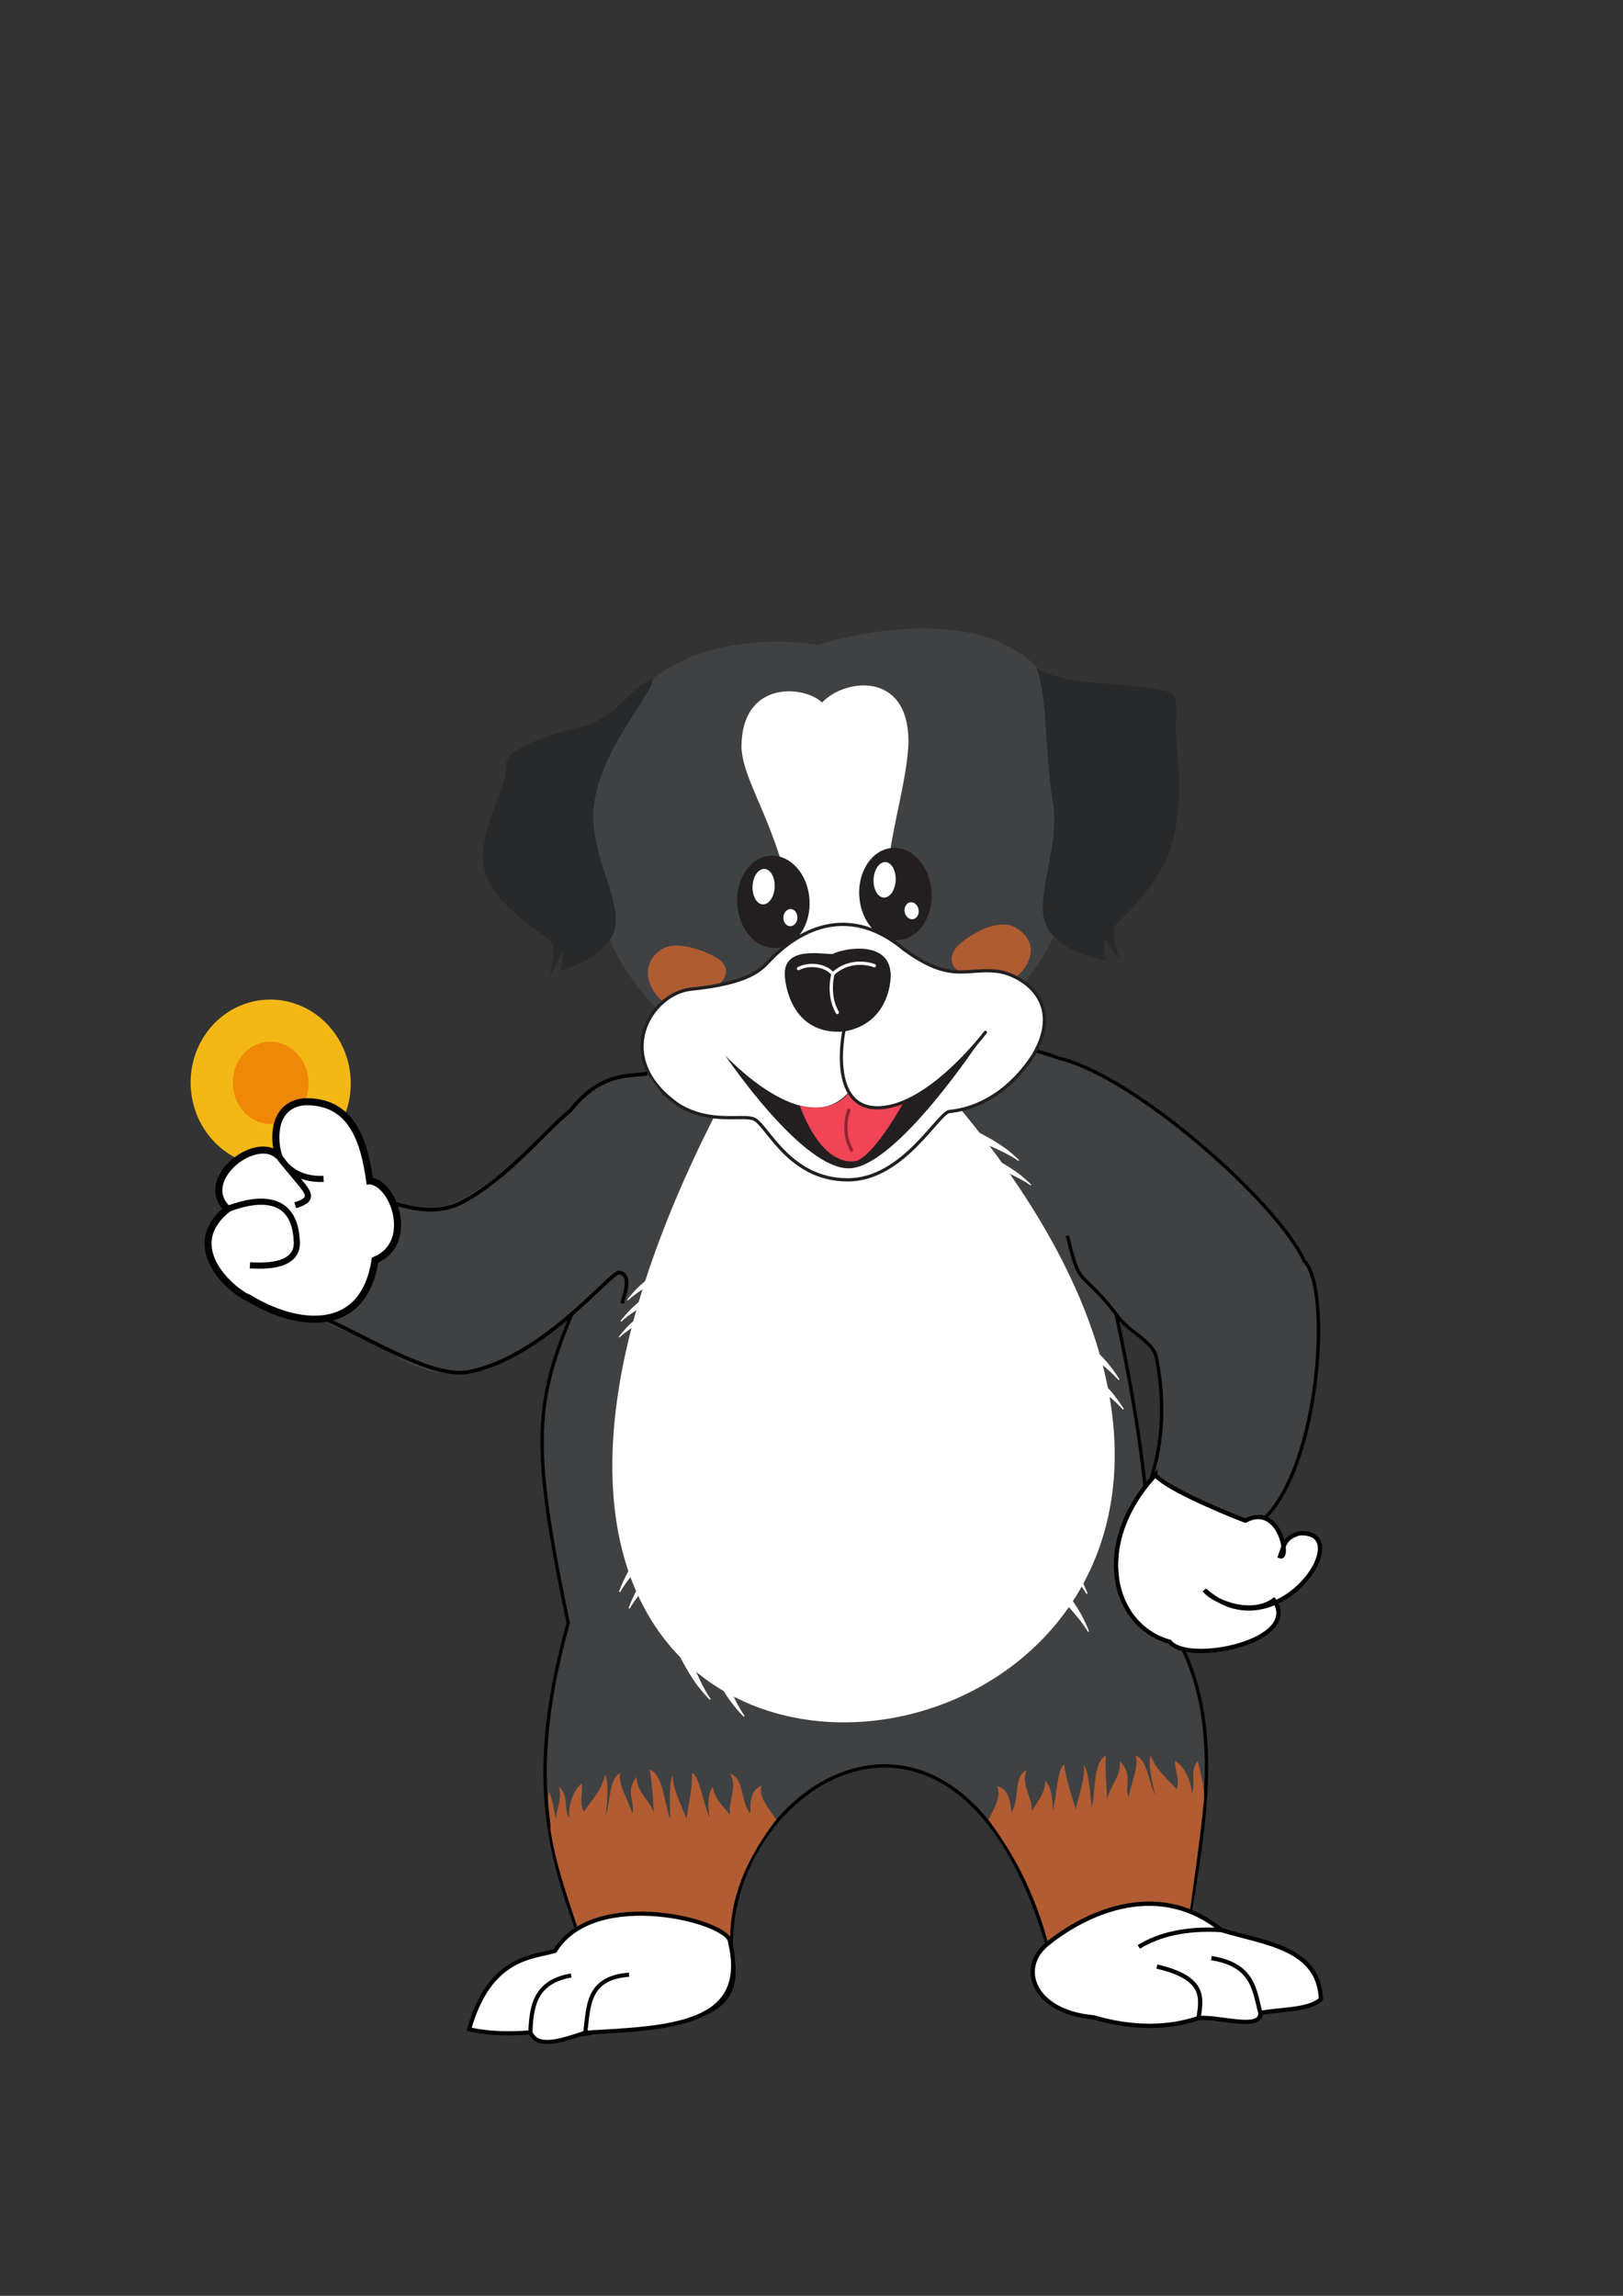 <?xml version="1.0" encoding="UTF-8" standalone="no"?>
<!-- Created with Inkscape (http://www.inkscape.org/) -->

<svg
   xmlns:dc="http://purl.org/dc/elements/1.1/"
   xmlns:cc="http://creativecommons.org/ns#"
   xmlns:rdf="http://www.w3.org/1999/02/22-rdf-syntax-ns#"
   xmlns:svg="http://www.w3.org/2000/svg"
   xmlns="http://www.w3.org/2000/svg"
   xmlns:sodipodi="http://sodipodi.sourceforge.net/DTD/sodipodi-0.dtd"
   xmlns:inkscape="http://www.inkscape.org/namespaces/inkscape"
   width="210mm"
   height="297mm"
   viewBox="0 0 210 297"
   version="1.1"
   id="svg37316"
   inkscape:version="0.92.1 r15371"
   sodipodi:docname="WSW_25_Anton_mit_Münze.svg">
  <rect x="0" y="0" width="210" height="297" fill="#333333" stroke="none"/>
  <defs
     id="defs37310" />
  <sodipodi:namedview
     id="base"
     pagecolor="#ffffff"
     bordercolor="#666666"
     borderopacity="1.0"
     inkscape:pageopacity="0.0"
     inkscape:pageshadow="2"
     inkscape:zoom="0.35"
     inkscape:cx="-224.28571"
     inkscape:cy="560"
     inkscape:document-units="mm"
     inkscape:current-layer="layer1"
     showgrid="false"
     inkscape:window-width="1920"
     inkscape:window-height="969"
     inkscape:window-x="-8"
     inkscape:window-y="32"
     inkscape:window-maximized="1" />
  <g
     inkscape:label="Ebene 1"
     inkscape:groupmode="layer"
     id="layer1">
    <g
       id="g68414-1"
       transform="matrix(2.541,-0.163,0.163,2.541,5018.193,-3950.77)">
      <path
         inkscape:export-filename="C:\Users\yf7auud\Desktop\Anton Beispiel Herbst.png"
         sodipodi:nodetypes="cccccccccccccccssccccc"
         inkscape:connector-curvature="0"
         id="path4962-5-9-3-5-3-4-59"
         d="m -2034.797,1476.8 c -7.687,18.547 -9.939,14.593 -7.791,29.612 -3.011,8.578 -1.352,12.65 -0.116,17.13 -0.922,0.22 -2.726,0.037 -3.791,3.038 0.791,0.226 1.646,0.309 2.546,0.289 0.244,0.715 1.272,0.429 2.287,0.161 3.545,0.032 6.876,0.145 6.279,-3.38 0.135,-8.486 12.484,-15.347 16.075,0.782 -1.154,2.583 1.276,2.93 1.678,3.141 1.56,0.574 2.999,0.625 4.204,0.299 0.862,-0.012 2.471,0.664 2.487,-0.04 0.839,-0.117 1.959,0.027 2.459,-0.405 0.042,-2.067 -2.093,-2.374 -3.812,-3.017 1.355,-5.982 3.178,-12.031 -0.637,-17.275 0.169,-4.037 0.167,-7.632 -0.868,-14.613 0.51,0.954 1.795,1.455 1.909,2.382 0.457,3.719 -0.603,5.768 -0.729,6.281 -0.165,0.671 1.896,5.624 3.85,2.869 4.309,0.268 6.224,-11.863 4.683,-13.605 -1.179,-3.067 -7.982,-9.928 -11.803,-11.087 -5.531,-2.438 -12.751,-1.507 -18.91,-2.564 z"
         style="fill:#3f4143;fill-opacity:1;stroke:#000000;stroke-width:0.171;stroke-linecap:butt;stroke-linejoin:miter;stroke-miterlimit:4;stroke-dasharray:none;stroke-opacity:1"
         inkscape:export-xdpi="95"
         inkscape:export-ydpi="95" />
      <path
         inkscape:export-filename="C:\Users\yf7auud\Desktop\Anton Beispiel Herbst.png"
         sodipodi:nodetypes="cc"
         inkscape:connector-curvature="0"
         id="path4966-8-4-5-4-1-3"
         d="m -2013.797,1492.524 c -1.733,-2.531 -1.736,-1.325 -2.214,-4.123"
         style="fill:none;stroke:#000000;stroke-width:0.171;stroke-linecap:butt;stroke-linejoin:miter;stroke-miterlimit:4;stroke-dasharray:none;stroke-opacity:1"
         inkscape:export-xdpi="95"
         inkscape:export-ydpi="95" />
      <path
         inkscape:export-filename="C:\Users\yf7auud\Desktop\Anton Beispiel Herbst.png"
         sodipodi:nodetypes="cccccccccccccccccccccccccc"
         inkscape:connector-curvature="0"
         id="path6571-9-0-0-6-7-6-45"
         d="m -2012.292,1524.411 -7.023,-0.313 c -0.336,-1.599 -0.894,-3.686 -2.605,-6.344 0.32,-0.539 0.752,-1.147 0.553,-1.685 0.646,0.233 0.589,0.928 0.655,1.371 0.461,-0.627 0.174,-1.822 0.911,-2.087 -0.4,0.599 0.199,1.471 0.113,2.087 0.362,-0.476 0.791,-0.99 0.777,-1.483 0.317,0.345 0.316,1.05 0.286,1.586 0.227,-0.749 0.421,-2.311 0.731,-2.339 0.046,0.815 0.272,1.564 0.435,2.298 0.203,-0.742 0.589,-1.471 0.552,-2.23 0.212,0.229 0.24,1.392 0.266,2.189 0.257,-0.773 0.199,-2.264 0.886,-2.58 -0.078,0.696 -0.082,1.55 -0.067,2.191 0.177,-0.634 0.837,-1.159 0.742,-1.867 0.66,0.712 0.159,1.232 0.343,1.867 0.119,-0.587 0.656,-1.554 0.488,-2.115 0.632,0.339 0.552,1.429 0.883,2.095 -0.149,-0.613 -0.281,-1.673 -0.118,-2.038 0.233,0.761 0.767,1.236 1.207,1.8 0.213,-0.507 -0.023,-0.859 0.01,-1.438 0.383,0.216 0.779,1.016 0.744,1.717 0.273,-0.498 -0.067,-1.113 0.413,-1.638 0.302,1.632 0.184,1.658 0.202,1.913 -0.396,2.354 -0.881,4.7 -1.382,7.045 z"
         style="fill:#b15c33;fill-opacity:1;stroke:none;stroke-width:0.171;stroke-linecap:butt;stroke-linejoin:miter;stroke-miterlimit:4;stroke-dasharray:none;stroke-opacity:1"
         inkscape:export-xdpi="95"
         inkscape:export-ydpi="95" />
      <path
         inkscape:export-filename="C:\Users\yf7auud\Desktop\Anton Beispiel Herbst.png"
         inkscape:export-ydpi="95"
         inkscape:export-xdpi="95"
         sodipodi:nodetypes="cccccsc"
         inkscape:connector-curvature="0"
         id="path4962-2-6-5-6-7-8-2"
         d="m -2017.234,1528.111 c 1.976,0.727 3.8,0.792 5.327,0.379 1.092,-0.015 3.131,0.842 3.151,-0.051 1.063,-0.148 2.483,0.033 3.117,-0.513 0.053,-2.619 -2.652,-3.009 -4.831,-3.823 -3.209,-2.947 -7.131,-1.111 -8.89,0.158 -1.551,1.118 -0.893,3.394 2.125,3.85 z"
         style="fill:#ffffff;fill-opacity:1;stroke:#000000;stroke-width:0.217;stroke-linecap:butt;stroke-linejoin:miter;stroke-miterlimit:4;stroke-dasharray:none;stroke-opacity:1" />
      <path
         inkscape:export-filename="C:\Users\yf7auud\Desktop\Anton Beispiel Herbst.png"
         inkscape:export-ydpi="95"
         inkscape:export-xdpi="95"
         sodipodi:nodetypes="cc"
         inkscape:connector-curvature="0"
         id="path4989-3-2-1-1-3-0"
         d="m -2011.907,1528.49 c 0.209,-0.996 0.519,-2.002 -1.945,-2.745"
         style="fill:none;stroke:#000000;stroke-width:0.217;stroke-linecap:butt;stroke-linejoin:miter;stroke-miterlimit:4;stroke-dasharray:none;stroke-opacity:1" />
      <path
         inkscape:export-filename="C:\Users\yf7auud\Desktop\Anton Beispiel Herbst.png"
         inkscape:export-ydpi="95"
         inkscape:export-xdpi="95"
         sodipodi:nodetypes="cc"
         inkscape:connector-curvature="0"
         id="path4991-6-4-0-5-9-6"
         d="m -2008.755,1528.44 c -0.235,-1.179 -0.182,-2.464 -2.308,-2.947"
         style="fill:none;stroke:#000000;stroke-width:0.217;stroke-linecap:butt;stroke-linejoin:miter;stroke-miterlimit:4;stroke-dasharray:none;stroke-opacity:1" />
      <path
         inkscape:export-filename="C:\Users\yf7auud\Desktop\Anton Beispiel Herbst.png"
         inkscape:export-ydpi="95"
         inkscape:export-xdpi="95"
         sodipodi:nodetypes="cc"
         inkscape:connector-curvature="0"
         id="path4993-1-8-5-2-1-6"
         d="m -2010.47,1524.103 c -1.82,-0.222 -3.177,0.03 -4.237,0.585"
         style="fill:none;stroke:#000000;stroke-width:0.217;stroke-linecap:butt;stroke-linejoin:miter;stroke-miterlimit:4;stroke-dasharray:none;stroke-opacity:1" />
      <path
         inkscape:export-filename="C:\Users\yf7auud\Desktop\Anton Beispiel Herbst.png"
         sodipodi:nodetypes="ccc"
         inkscape:connector-curvature="0"
         id="path5073-0-91-02-2-4-0"
         d="m -2033.569,1481.261 c -26.299,44.693 39.839,38.043 12.522,0.335 z"
         style="fill:#ffffff;fill-opacity:1;stroke:none;stroke-width:0.041px;stroke-linecap:butt;stroke-linejoin:miter;stroke-opacity:1"
         inkscape:export-xdpi="95"
         inkscape:export-ydpi="95" />
      <path
         inkscape:export-filename="C:\Users\yf7auud\Desktop\Anton Beispiel Herbst.png"
         inkscape:export-ydpi="95"
         inkscape:export-xdpi="95"
         d="m -2026.741,1457.625 c 0,0 8.24,-2.134 11.33,2.244 3.091,4.377 2.355,19.275 -11.514,19.275 -14.052,0 -14.53,-16.149 -8.252,-20.373 3.517,-2.366 8.435,-1.147 8.435,-1.147"
         style="fill:#3f4143;fill-opacity:1;fill-rule:nonzero;stroke:none;stroke-width:0.727"
         id="path4904-5-7-38-2-2-4"
         inkscape:connector-curvature="0" />
      <path
         inkscape:export-filename="C:\Users\yf7auud\Desktop\Anton Beispiel Herbst.png"
         inkscape:export-ydpi="95"
         inkscape:export-xdpi="95"
         d="m -2035.337,1475.434 c -0.728,-0.139 -1.934,-2.046 -0.23,-2.928 1.04,-0.392 2.589,0.577 2.787,0.742 0.592,0.51 0.228,1.126 -0.111,1.239 -0.765,0.257 -1.506,1.047 -2.446,0.948"
         style="fill:#b05c32;fill-opacity:1;fill-rule:nonzero;stroke:none;stroke-width:0.727"
         id="path4952-0-8-5-9-7-4"
         inkscape:connector-curvature="0" />
      <path
         inkscape:export-filename="C:\Users\yf7auud\Desktop\Anton Beispiel Herbst.png"
         inkscape:export-ydpi="95"
         inkscape:export-xdpi="95"
         d="m -2018.208,1475.296 c 0.732,-0.113 2.203,-1.74 0.417,-2.78 -1.027,-0.427 -2.502,0.51 -2.893,0.876 -0.534,0.574 -0.267,1.117 0.067,1.242 0.754,0.283 1.466,0.727 2.409,0.662"
         style="fill:#b05c32;fill-opacity:1;fill-rule:nonzero;stroke:none;stroke-width:0.727"
         id="path4956-4-6-69-9-8-61"
         inkscape:connector-curvature="0" />
      <path
         inkscape:export-filename="C:\Users\yf7auud\Desktop\Anton Beispiel Herbst.png"
         inkscape:export-ydpi="95"
         inkscape:export-xdpi="95"
         d="m -2026.724,1460.569 c 1.234,-1.161 4.498,-1.33 4.257,2.273 -0.242,2.636 -1.959,5.998 -1.741,9.892 0.234,4.173 -4.281,5.659 -4.523,0 -0.242,-5.66 -2.249,-8.092 -2.225,-10.147 0.218,-3.469 3.434,-2.937 4.233,-2.018"
         style="fill:#ffffff;fill-opacity:1;fill-rule:nonzero;stroke:none;stroke-width:0.727"
         id="path4980-7-5-7-9-4-19"
         inkscape:connector-curvature="0" />
      <path
         inkscape:export-filename="C:\Users\yf7auud\Desktop\Anton Beispiel Herbst.png"
         inkscape:export-ydpi="95"
         inkscape:export-xdpi="95"
         d="m -2021.783,1470.515 c 0,1.297 -0.825,2.348 -1.841,2.348 -1.016,0 -1.841,-1.051 -1.841,-2.348 0,-1.297 0.824,-2.348 1.841,-2.348 1.017,0 1.841,1.051 1.841,2.348"
         style="fill:#231f20;fill-opacity:1;fill-rule:nonzero;stroke:none;stroke-width:0.727"
         id="path4984-3-4-9-4-5-6-34"
         inkscape:connector-curvature="0" />
      <path
         inkscape:export-filename="C:\Users\yf7auud\Desktop\Anton Beispiel Herbst.png"
         inkscape:export-ydpi="95"
         inkscape:export-xdpi="95"
         d="m -2023.567,1469.822 c -0.056,0.495 -0.351,0.869 -0.659,0.834 -0.309,-0.035 -0.513,-0.465 -0.458,-0.96 0.056,-0.495 0.351,-0.869 0.66,-0.834 0.308,0.035 0.513,0.465 0.457,0.96"
         style="fill:#ffffff;fill-opacity:1;fill-rule:nonzero;stroke:none;stroke-width:0.727"
         id="path4988-0-2-5-8-8-3"
         inkscape:connector-curvature="0" />
      <path
         inkscape:export-filename="C:\Users\yf7auud\Desktop\Anton Beispiel Herbst.png"
         inkscape:export-ydpi="95"
         inkscape:export-xdpi="95"
         d="m -2023.212,1471.454 c 0.027,0.238 0.208,0.414 0.404,0.393 0.196,-0.023 0.334,-0.234 0.307,-0.472 -0.027,-0.239 -0.208,-0.414 -0.404,-0.393 -0.196,0.023 -0.334,0.234 -0.307,0.473"
         style="fill:#ffffff;fill-opacity:1;fill-rule:nonzero;stroke:none;stroke-width:0.727"
         id="path4992-0-8-8-6-2-4-4"
         inkscape:connector-curvature="0" />
      <path
         inkscape:export-filename="C:\Users\yf7auud\Desktop\Anton Beispiel Herbst.png"
         inkscape:export-ydpi="95"
         inkscape:export-xdpi="95"
         d="m -2030.264,1473.516 c 0.745,-0.69 3.669,-3.228 6.897,-0.166 2.262,1.876 3.041,1.139 4.626,1.407 1.209,0.22 3.389,1.738 1.582,4.387 -1.131,1.517 -2.705,2.518 -4.438,2.572 -0.583,0.049 -2.569,3.301 -5.356,3.136 -3.01,-0.179 -3.918,-3.059 -4.58,-3.391 -0.552,-0.276 -2.207,0.138 -3.752,-0.938 -3.317,-2.616 -1.08,-5.751 0.966,-5.849 3.007,-0.111 3.62,-0.763 4.055,-1.159"
         style="fill:#ffffff;fill-opacity:1;fill-rule:nonzero;stroke:none;stroke-width:0.727"
         id="path4996-0-7-2-7-9-1-7"
         inkscape:connector-curvature="0" />
      <path
         inkscape:export-filename="C:\Users\yf7auud\Desktop\Anton Beispiel Herbst.png"
         inkscape:export-ydpi="95"
         inkscape:export-xdpi="95"
         d="m -2030.264,1473.516 c 0.745,-0.69 3.669,-3.228 6.897,-0.166 2.262,1.876 3.041,1.139 4.626,1.407 1.209,0.22 3.389,1.738 1.582,4.387 -1.131,1.517 -2.705,2.518 -4.438,2.572 -0.583,0.049 -2.569,3.301 -5.356,3.136 -3.01,-0.179 -3.918,-3.059 -4.58,-3.391 -0.552,-0.276 -2.207,0.138 -3.752,-0.938 -3.317,-2.616 -1.08,-5.751 0.966,-5.849 3.007,-0.111 3.62,-0.763 4.055,-1.159 z"
         style="fill:none;stroke:#231f20;stroke-width:0.166;stroke-linecap:butt;stroke-linejoin:miter;stroke-miterlimit:10;stroke-dasharray:none;stroke-opacity:1"
         id="path5000-8-0-6-9-6-6"
         inkscape:connector-curvature="0" />
      <path
         inkscape:export-filename="C:\Users\yf7auud\Desktop\Anton Beispiel Herbst.png"
         inkscape:export-ydpi="95"
         inkscape:export-xdpi="95"
         d="m -2024.129,1474.46 c -0.025,-1.522 -2.046,-1.422 -2.845,-1.123 l 0.01,0.01 c -0.466,0.03 -2.533,-0.627 -2.536,0.952 0,0.828 0.367,3.052 2.819,3.019 v 0 c 2.169,-0.225 2.561,-2.202 2.561,-2.85"
         style="fill:#231f20;fill-opacity:1;fill-rule:nonzero;stroke:none;stroke-width:0.727"
         id="path5024-3-9-3-7-8-0"
         inkscape:connector-curvature="0" />
      <path
         inkscape:export-filename="C:\Users\yf7auud\Desktop\Anton Beispiel Herbst.png"
         inkscape:export-ydpi="95"
         inkscape:export-xdpi="95"
         d="m -2027.999,1470.515 c 0,1.297 -0.824,2.348 -1.841,2.348 -1.016,0 -1.841,-1.051 -1.841,-2.348 0,-1.297 0.824,-2.348 1.841,-2.348 1.017,0 1.841,1.051 1.841,2.348"
         style="fill:#231f20;fill-opacity:1;fill-rule:nonzero;stroke:none;stroke-width:0.727"
         id="path5028-0-1-5-2-9-29"
         inkscape:connector-curvature="0" />
      <path
         inkscape:export-filename="C:\Users\yf7auud\Desktop\Anton Beispiel Herbst.png"
         inkscape:export-ydpi="95"
         inkscape:export-xdpi="95"
         d="m -2029.726,1469.774 c -0.056,0.495 -0.351,0.869 -0.659,0.834 -0.309,-0.035 -0.513,-0.465 -0.458,-0.96 0.056,-0.495 0.351,-0.869 0.66,-0.834 0.308,0.035 0.513,0.465 0.457,0.96"
         style="fill:#ffffff;fill-opacity:1;fill-rule:nonzero;stroke:none;stroke-width:0.727"
         id="path5032-2-3-9-5-1-4-3"
         inkscape:connector-curvature="0" />
      <path
         inkscape:export-filename="C:\Users\yf7auud\Desktop\Anton Beispiel Herbst.png"
         inkscape:export-ydpi="95"
         inkscape:export-xdpi="95"
         d="m -2028.671,1471.409 c -0.027,0.238 -0.208,0.414 -0.404,0.393 -0.196,-0.023 -0.334,-0.234 -0.307,-0.472 0.027,-0.239 0.208,-0.414 0.404,-0.393 0.196,0.022 0.334,0.234 0.307,0.472"
         style="fill:#ffffff;fill-opacity:1;fill-rule:nonzero;stroke:none;stroke-width:0.727"
         id="path5036-1-5-2-4-2-2"
         inkscape:connector-curvature="0" />
      <path
         inkscape:export-filename="C:\Users\yf7auud\Desktop\Anton Beispiel Herbst.png"
         inkscape:export-ydpi="95"
         inkscape:export-xdpi="95"
         d="m -2028.78,1473.978 c 0.606,-0.262 1.423,-0.059 1.718,0.383 1.037,-0.827 2.137,-0.282 2.137,-0.282"
         style="fill:none;stroke:#ffffff;stroke-width:0.166;stroke-linecap:round;stroke-linejoin:miter;stroke-miterlimit:10;stroke-dasharray:none;stroke-opacity:1"
         id="path5040-3-5-9-9-6-2-5"
         inkscape:connector-curvature="0" />
      <path
         inkscape:export-filename="C:\Users\yf7auud\Desktop\Anton Beispiel Herbst.png"
         inkscape:export-ydpi="95"
         inkscape:export-xdpi="95"
         d="m -2026.956,1476.332 c -0.474,-0.983 -0.081,-2.002 -0.081,-2.002"
         style="fill:none;stroke:#ffffff;stroke-width:0.166;stroke-linecap:round;stroke-linejoin:miter;stroke-miterlimit:10;stroke-dasharray:none;stroke-opacity:1"
         id="path5044-0-4-7-6-5-5"
         inkscape:connector-curvature="0" />
      <path
         inkscape:export-filename="C:\Users\yf7auud\Desktop\Anton Beispiel Herbst.png"
         d="m -2018.248,1484.451 c 0,0 -0.208,-0.173 -0.539,-0.377 -0.336,-0.203 -0.791,-0.458 -1.269,-0.666 -0.243,-0.096 -0.484,-0.192 -0.712,-0.283 -0.22,-0.103 -0.416,-0.221 -0.587,-0.32 -0.337,-0.208 -0.553,-0.39 -0.553,-0.39 l 0.015,-0.047 c 0,0 0.287,-0.015 0.685,0.073 0.195,0.052 0.426,0.11 0.655,0.215 0.226,0.112 0.455,0.259 0.682,0.402 0.456,0.285 0.894,0.601 1.189,0.878 0.299,0.276 0.467,0.477 0.467,0.477 z"
         style="fill:#ffffff;fill-opacity:1;fill-rule:nonzero;stroke:none;stroke-width:1.085"
         id="path5423-7-1-7-8-8-9-8"
         inkscape:connector-curvature="0"
         inkscape:export-xdpi="95"
         inkscape:export-ydpi="95" />
      <path
         inkscape:export-filename="C:\Users\yf7auud\Desktop\Anton Beispiel Herbst.png"
         d="m -2017.717,1485.726 c 0,0 -0.208,-0.173 -0.539,-0.377 -0.336,-0.203 -0.791,-0.458 -1.269,-0.666 -0.243,-0.096 -0.484,-0.192 -0.712,-0.283 -0.22,-0.102 -0.416,-0.221 -0.587,-0.32 -0.337,-0.208 -0.553,-0.39 -0.553,-0.39 l 0.015,-0.047 c 0,0 0.286,-0.016 0.685,0.073 0.195,0.052 0.426,0.11 0.655,0.215 0.226,0.112 0.455,0.259 0.682,0.402 0.456,0.285 0.894,0.601 1.189,0.878 0.3,0.276 0.467,0.478 0.467,0.478 z"
         style="fill:#ffffff;fill-opacity:1;fill-rule:nonzero;stroke:none;stroke-width:1.085"
         id="path5427-2-6-9-9-5-1-01"
         inkscape:connector-curvature="0"
         inkscape:export-xdpi="95"
         inkscape:export-ydpi="95" />
      <path
         inkscape:export-filename="C:\Users\yf7auud\Desktop\Anton Beispiel Herbst.png"
         d="m -2038.519,1490.255 c 0,0 0.208,-0.173 0.539,-0.377 0.336,-0.203 0.791,-0.458 1.269,-0.666 0.243,-0.096 0.484,-0.192 0.712,-0.283 0.22,-0.102 0.416,-0.221 0.587,-0.32 0.338,-0.208 0.553,-0.39 0.553,-0.39 l -0.015,-0.047 c 0,0 -0.286,-0.015 -0.685,0.073 -0.195,0.052 -0.426,0.11 -0.655,0.215 -0.226,0.112 -0.455,0.259 -0.682,0.401 -0.456,0.285 -0.894,0.601 -1.189,0.878 -0.3,0.276 -0.467,0.478 -0.467,0.478 z"
         style="fill:#ffffff;fill-opacity:1;fill-rule:nonzero;stroke:none;stroke-width:1.085"
         id="path5423-7-0-4-7-3-7-3-6"
         inkscape:connector-curvature="0"
         inkscape:export-xdpi="95"
         inkscape:export-ydpi="95" />
      <path
         inkscape:export-filename="C:\Users\yf7auud\Desktop\Anton Beispiel Herbst.png"
         inkscape:transform-center-y="-1.0085669"
         inkscape:transform-center-x="0.18075637"
         d="m -2038.922,1491.305 c 0,0 0.208,-0.173 0.539,-0.377 0.336,-0.203 0.791,-0.458 1.269,-0.666 0.243,-0.096 0.484,-0.192 0.712,-0.283 0.22,-0.102 0.416,-0.221 0.587,-0.32 0.337,-0.208 0.553,-0.39 0.553,-0.39 l -0.015,-0.047 c 0,0 -0.286,-0.015 -0.685,0.073 -0.195,0.052 -0.426,0.11 -0.655,0.215 -0.226,0.112 -0.455,0.259 -0.682,0.402 -0.456,0.285 -0.894,0.601 -1.189,0.878 -0.3,0.276 -0.467,0.477 -0.467,0.477 z"
         style="fill:#ffffff;fill-opacity:1;fill-rule:nonzero;stroke:none;stroke-width:1.085"
         id="path5423-7-0-3-7-6-2-1-1-1"
         inkscape:connector-curvature="0"
         inkscape:export-xdpi="95"
         inkscape:export-ydpi="95" />
      <path
         inkscape:export-filename="C:\Users\yf7auud\Desktop\Anton Beispiel Herbst.png"
         inkscape:transform-center-y="-1.0086193"
         inkscape:transform-center-x="0.1806562"
         d="m -2039.065,1492.103 c 0,0 0.208,-0.173 0.539,-0.377 0.336,-0.203 0.791,-0.458 1.269,-0.666 0.243,-0.096 0.484,-0.192 0.712,-0.283 0.22,-0.102 0.417,-0.221 0.587,-0.32 0.337,-0.208 0.553,-0.39 0.553,-0.39 l -0.015,-0.047 c 0,0 -0.286,-0.015 -0.685,0.073 -0.195,0.052 -0.426,0.11 -0.655,0.216 -0.226,0.112 -0.455,0.259 -0.682,0.401 -0.456,0.285 -0.894,0.601 -1.189,0.878 -0.299,0.276 -0.467,0.478 -0.467,0.478 z"
         style="fill:#ffffff;fill-opacity:1;fill-rule:nonzero;stroke:none;stroke-width:1.085"
         id="path5423-7-0-3-8-3-1-6-6-4-9"
         inkscape:connector-curvature="0"
         inkscape:export-xdpi="95"
         inkscape:export-ydpi="95" />
      <path
         inkscape:export-filename="C:\Users\yf7auud\Desktop\Anton Beispiel Herbst.png"
         d="m -2035.66,1510.761 c 0,0 -0.208,-0.224 -0.479,-0.616 -0.274,-0.384 -0.569,-0.942 -0.826,-1.514 -0.131,-0.286 -0.264,-0.573 -0.356,-0.853 -0.086,-0.281 -0.117,-0.558 -0.146,-0.792 -0.039,-0.474 0.023,-0.802 0.023,-0.802 l 0.057,-0.01 c 0,0 0.176,0.278 0.364,0.701 0.087,0.213 0.194,0.46 0.278,0.73 0.068,0.278 0.141,0.573 0.214,0.868 0.165,0.586 0.388,1.152 0.569,1.573 0.184,0.416 0.351,0.683 0.351,0.683 z"
         style="fill:#ffffff;fill-opacity:1;fill-rule:nonzero;stroke:none;stroke-width:1.267"
         id="path5455-5-0-2-39-8-4-8"
         inkscape:connector-curvature="0"
         inkscape:export-xdpi="95"
         inkscape:export-ydpi="95" />
      <path
         inkscape:export-filename="C:\Users\yf7auud\Desktop\Anton Beispiel Herbst.png"
         d="m -2033.996,1511.728 c 0,0 -0.208,-0.224 -0.479,-0.616 -0.274,-0.384 -0.569,-0.942 -0.826,-1.515 -0.131,-0.286 -0.264,-0.573 -0.356,-0.853 -0.086,-0.281 -0.117,-0.558 -0.146,-0.792 -0.039,-0.474 0.023,-0.802 0.023,-0.802 l 0.057,-0.01 c 0,0 0.176,0.278 0.364,0.701 0.088,0.213 0.194,0.46 0.278,0.73 0.068,0.278 0.141,0.573 0.214,0.868 0.165,0.586 0.388,1.152 0.569,1.573 0.184,0.416 0.351,0.683 0.351,0.683 z"
         style="fill:#ffffff;fill-opacity:1;fill-rule:nonzero;stroke:none;stroke-width:1.267"
         id="path5459-7-9-1-2-3-4-3-3"
         inkscape:connector-curvature="0"
         inkscape:export-xdpi="95"
         inkscape:export-ydpi="95" />
      <path
         inkscape:export-filename="C:\Users\yf7auud\Desktop\Anton Beispiel Herbst.png"
         d="m -2039.911,1504.991 c 0,0 0.114,-0.284 0.352,-0.696 0.231,-0.412 0.608,-0.916 1.016,-1.394 0.204,-0.24 0.406,-0.483 0.618,-0.687 0.218,-0.198 0.455,-0.344 0.655,-0.469 0.412,-0.238 0.735,-0.322 0.735,-0.322 l 0.034,0.047 c 0,0 -0.176,0.278 -0.479,0.629 -0.156,0.17 -0.333,0.37 -0.542,0.561 -0.221,0.18 -0.456,0.373 -0.692,0.564 -0.46,0.401 -0.877,0.844 -1.18,1.188 -0.297,0.344 -0.469,0.608 -0.469,0.608 z"
         style="fill:#ffffff;fill-opacity:1;fill-rule:nonzero;stroke:none;stroke-width:1.267"
         id="path5415-1-0-1-8-8-7-00"
         inkscape:connector-curvature="0"
         inkscape:export-xdpi="95"
         inkscape:export-ydpi="95" />
      <path
         inkscape:export-filename="C:\Users\yf7auud\Desktop\Anton Beispiel Herbst.png"
         d="m -2039.478,1505.857 c 0,0 0.114,-0.284 0.352,-0.696 0.231,-0.412 0.608,-0.916 1.016,-1.394 0.204,-0.239 0.406,-0.483 0.619,-0.687 0.218,-0.198 0.455,-0.344 0.655,-0.469 0.412,-0.238 0.735,-0.322 0.735,-0.322 l 0.034,0.047 c 0,0 -0.176,0.278 -0.479,0.629 -0.156,0.17 -0.333,0.37 -0.542,0.561 -0.221,0.18 -0.456,0.373 -0.692,0.564 -0.459,0.401 -0.877,0.844 -1.18,1.188 -0.297,0.344 -0.469,0.609 -0.469,0.609 z"
         style="fill:#ffffff;fill-opacity:1;fill-rule:nonzero;stroke:none;stroke-width:1.267"
         id="path5419-7-6-0-8-6-8-8"
         inkscape:connector-curvature="0"
         inkscape:export-xdpi="95"
         inkscape:export-ydpi="95" />
      <path
         inkscape:export-filename="C:\Users\yf7auud\Desktop\Anton Beispiel Herbst.png"
         d="m -2016.209,1506.628 c 0,0 -0.141,-0.283 -0.398,-0.656 -0.264,-0.375 -0.63,-0.862 -1.042,-1.309 -0.214,-0.217 -0.427,-0.433 -0.627,-0.637 -0.186,-0.213 -0.341,-0.432 -0.476,-0.619 -0.262,-0.382 -0.407,-0.677 -0.407,-0.677 l 0.038,-0.043 c 0,0 0.313,0.118 0.697,0.401 0.184,0.147 0.403,0.318 0.598,0.539 0.189,0.226 0.364,0.49 0.54,0.75 0.352,0.52 0.672,1.063 0.857,1.498 0.19,0.436 0.274,0.73 0.274,0.73 z"
         style="fill:#ffffff;fill-opacity:1;fill-rule:nonzero;stroke:none;stroke-width:1.267"
         id="path5439-3-8-4-5-5-7-3"
         inkscape:connector-curvature="0"
         inkscape:export-xdpi="95"
         inkscape:export-ydpi="95" />
      <path
         inkscape:export-filename="C:\Users\yf7auud\Desktop\Anton Beispiel Herbst.png"
         d="m -2016.257,1508.552 c 0,0 -0.141,-0.283 -0.398,-0.656 -0.264,-0.375 -0.63,-0.862 -1.042,-1.309 -0.214,-0.217 -0.427,-0.433 -0.627,-0.637 -0.186,-0.213 -0.341,-0.432 -0.476,-0.619 -0.262,-0.382 -0.407,-0.677 -0.407,-0.677 l 0.038,-0.043 c 0,0 0.313,0.118 0.697,0.401 0.184,0.147 0.403,0.318 0.598,0.539 0.189,0.226 0.364,0.49 0.54,0.75 0.352,0.52 0.672,1.063 0.857,1.498 0.19,0.436 0.274,0.73 0.274,0.73 z"
         style="fill:#ffffff;fill-opacity:1;fill-rule:nonzero;stroke:none;stroke-width:1.267"
         id="path5443-2-3-5-4-8-8-65"
         inkscape:connector-curvature="0"
         inkscape:export-xdpi="95"
         inkscape:export-ydpi="95" />
      <path
         inkscape:export-filename="C:\Users\yf7auud\Desktop\Anton Beispiel Herbst.png"
         d="m -2013.889,1495.885 c 0,0 -0.19,-0.252 -0.512,-0.572 -0.328,-0.32 -0.778,-0.731 -1.265,-1.095 -0.251,-0.174 -0.5,-0.347 -0.734,-0.511 -0.222,-0.175 -0.415,-0.362 -0.582,-0.52 -0.328,-0.327 -0.524,-0.59 -0.524,-0.59 l 0.03,-0.049 c 0,0 0.329,0.058 0.759,0.266 0.208,0.111 0.455,0.238 0.687,0.419 0.227,0.187 0.448,0.415 0.669,0.638 0.442,0.446 0.856,0.922 1.118,1.315 0.267,0.394 0.403,0.667 0.403,0.667 z"
         style="fill:#ffffff;fill-opacity:1;fill-rule:nonzero;stroke:none;stroke-width:1.267"
         id="path5431-0-8-3-8-6-4-91"
         inkscape:connector-curvature="0"
         inkscape:export-xdpi="95"
         inkscape:export-ydpi="95" />
      <path
         inkscape:export-filename="C:\Users\yf7auud\Desktop\Anton Beispiel Herbst.png"
         d="m -2013.767,1497.395 c 0,0 -0.19,-0.252 -0.512,-0.572 -0.328,-0.32 -0.778,-0.731 -1.265,-1.095 -0.25,-0.174 -0.5,-0.347 -0.734,-0.511 -0.222,-0.175 -0.415,-0.362 -0.582,-0.52 -0.328,-0.327 -0.524,-0.59 -0.524,-0.59 l 0.03,-0.049 c 0,0 0.329,0.058 0.759,0.265 0.208,0.111 0.455,0.238 0.687,0.419 0.227,0.187 0.448,0.415 0.669,0.638 0.442,0.446 0.856,0.922 1.118,1.315 0.267,0.394 0.403,0.667 0.403,0.667 z"
         style="fill:#ffffff;fill-opacity:1;fill-rule:nonzero;stroke:none;stroke-width:1.267"
         id="path5435-6-9-5-9-2-2-1"
         inkscape:connector-curvature="0"
         inkscape:export-xdpi="95"
         inkscape:export-ydpi="95" />
      <path
         inkscape:export-filename="C:\Users\yf7auud\Desktop\Anton Beispiel Herbst.png"
         sodipodi:nodetypes="cccccccccccccccccccccccccccc"
         inkscape:connector-curvature="0"
         id="path6571-5-1-1-5-7-11"
         d="m -2042.704,1523.543 7.287,-0.419 c 0.108,-1.651 0.557,-3.533 2.741,-6.073 -0.32,-0.539 -0.847,-1.225 -0.648,-1.764 -0.646,0.233 -0.589,0.928 -0.655,1.371 -0.461,-0.627 -0.174,-1.822 -0.91,-2.087 0.4,0.599 -0.199,1.471 -0.113,2.087 -0.362,-0.476 -0.791,-0.99 -0.777,-1.483 -0.317,0.345 -0.316,1.05 -0.286,1.586 -0.227,-0.75 -0.421,-2.311 -0.731,-2.339 -0.046,0.815 -0.272,1.564 -0.435,2.298 -0.203,-0.742 -0.589,-1.471 -0.552,-2.23 -0.212,0.229 -0.24,1.392 -0.266,2.189 -0.257,-0.773 -0.199,-2.264 -0.886,-2.58 0.078,0.696 0.082,1.55 0.067,2.191 -0.177,-0.634 -0.837,-1.159 -0.742,-1.867 -0.66,0.711 -0.159,1.232 -0.343,1.867 -0.119,-0.587 -0.656,-1.555 -0.488,-2.115 -0.632,0.339 -0.552,1.429 -0.883,2.095 0.149,-0.614 0.281,-1.673 0.118,-2.038 -0.232,0.761 -0.767,1.236 -1.207,1.8 -0.213,-0.507 0.024,-0.859 -0.01,-1.438 -0.383,0.216 -0.779,1.016 -0.745,1.717 -0.273,-0.498 0.067,-1.113 -0.413,-1.638 0.097,0.749 -0.219,1.141 -0.262,1.618 -0.09,-0.465 -0.087,-0.903 -0.27,-1.396 -0.169,0.62 0.021,1.309 -0.046,1.959 0.208,2.225 0.79,3.827 1.453,6.691 z"
         style="fill:#b15c33;fill-opacity:1;stroke:none;stroke-width:0.171;stroke-linecap:butt;stroke-linejoin:miter;stroke-miterlimit:4;stroke-dasharray:none;stroke-opacity:1"
         inkscape:export-xdpi="95"
         inkscape:export-ydpi="95" />
      <path
         inkscape:export-filename="C:\Users\yf7auud\Desktop\Anton Beispiel Herbst.png"
         inkscape:export-ydpi="95"
         inkscape:export-xdpi="95"
         sodipodi:nodetypes="cccccc"
         inkscape:connector-curvature="0"
         id="path4962-8-8-2-9-9-1-4"
         d="m -2044.324,1522.992 c -1.122,0.267 -3.317,0.045 -4.612,3.697 0.963,0.275 2.003,0.376 3.098,0.352 0.296,0.87 1.548,0.522 2.782,0.196 4.313,0.038 8.366,0.176 7.639,-4.113 0.093,-1.048 -6.684,-3.298 -8.907,-0.132 z"
         style="fill:#ffffff;fill-opacity:1;stroke:#000000;stroke-width:0.209;stroke-linecap:butt;stroke-linejoin:miter;stroke-miterlimit:4;stroke-dasharray:none;stroke-opacity:1" />
      <path
         inkscape:export-filename="C:\Users\yf7auud\Desktop\Anton Beispiel Herbst.png"
         inkscape:export-ydpi="95"
         inkscape:export-xdpi="95"
         sodipodi:nodetypes="cc"
         inkscape:connector-curvature="0"
         id="path4985-3-9-8-9-1-3"
         d="m -2045.838,1527.04 c 0.138,-1.309 0.388,-2.547 2.253,-2.748"
         style="fill:none;stroke:#000000;stroke-width:0.209;stroke-linecap:butt;stroke-linejoin:miter;stroke-miterlimit:4;stroke-dasharray:none;stroke-opacity:1" />
      <path
         inkscape:export-filename="C:\Users\yf7auud\Desktop\Anton Beispiel Herbst.png"
         inkscape:export-ydpi="95"
         inkscape:export-xdpi="95"
         sodipodi:nodetypes="cc"
         inkscape:connector-curvature="0"
         id="path4987-0-9-1-0-2-0"
         d="m -2043.056,1527.236 c 0.26,-1.297 0.251,-2.774 2.409,-2.795"
         style="fill:none;stroke:#000000;stroke-width:0.209;stroke-linecap:butt;stroke-linejoin:miter;stroke-miterlimit:4;stroke-dasharray:none;stroke-opacity:1" />
      <path
         sodipodi:nodetypes="ccccccccccc"
         inkscape:export-filename="C:\Users\yf7auud\Desktop\Anton Beispiel Herbst.png"
         inkscape:export-ydpi="95"
         inkscape:export-xdpi="95"
         d="m -2015.743,1459.508 c 1.587,1.09 4.16,0.906 6.553,1.617 0.409,0.077 0.511,0.602 0.364,1.438 -0.214,1.138 0.474,4.738 -1.16,7.438 -0.955,1.482 -1.923,2.193 -2.535,2.748 -0.308,0.307 -0.081,1.337 0.047,1.776 -0.31,-0.321 -0.663,-1.113 -0.663,-1.113 0,0 -0.169,0.684 0.024,1.16 -0.569,-0.119 -2.18,-0.601 -2.842,-1.706 -0.861,-1.432 0.856,-4.01 0.616,-6.443 -0.273,-2.763 0.095,-5.448 -0.403,-6.917"
         style="fill:#28292a;fill-opacity:1;fill-rule:nonzero;stroke:none;stroke-width:0.727"
         id="path5052-7-9-9-9-1-1"
         inkscape:connector-curvature="0" />
      <path
         sodipodi:nodetypes="ccccccccccc"
         inkscape:export-filename="C:\Users\yf7auud\Desktop\Anton Beispiel Herbst.png"
         inkscape:export-ydpi="95"
         inkscape:export-xdpi="95"
         d="m -2035.171,1458.767 c -1.514,0.574 -1.854,1.901 -4.049,2.281 -0.4,0.04 -3.791,0.733 -3.728,1.628 0.1,1.22 -2.152,3.775 -1.282,5.872 0.778,1.655 2.441,2.64 2.976,3.285 0.252,0.296 -0.011,1.192 -0.175,1.641 0.329,-0.306 0.72,-1.12 0.72,-1.12 0,0 0.056,0.484 -0.174,0.966 0.591,-0.153 1.989,-0.46 2.728,-1.553 0.959,-1.419 -0.938,-4.142 -0.48,-6.676 0.52,-2.878 3.018,-5.037 3.462,-6.324"
         style="fill:#28292a;fill-opacity:1;fill-rule:nonzero;stroke:none;stroke-width:0.727"
         id="path5048-9-4-2-6-9-0-1"
         inkscape:connector-curvature="0" />
      <path
         inkscape:export-ydpi="95"
         inkscape:export-xdpi="95"
         inkscape:export-filename="C:\Users\yf7auud\Desktop\Anton Beispiel Herbst.png"
         sodipodi:nodetypes="cssccsccccc"
         inkscape:connector-curvature="0"
         id="path12622-3-8-5-72"
         d="m -2038.853,1488.805 c -0.734,0.615 -2.008,1.379 -3.264,2.388 -2.769,2.222 -6.026,3.211 -8.774,0.766 -0.947,-0.842 -2.305,-0.878 -3.549,-2.013 l 0.89,-6.849 c 2.205,0.522 4.201,2.369 6.407,1.671 2.015,-0.638 4.229,-2.633 6.338,-4.332 0.893,-1.209 2.262,-1.704 4.009,-1.631 l 0.723,1.112 -0.2,3.445 z"
         style="fill:#3f4143;fill-opacity:1;stroke:none;stroke-width:0.028px;stroke-linecap:butt;stroke-linejoin:miter;stroke-opacity:1" />
      <path
         inkscape:export-ydpi="95"
         inkscape:export-xdpi="95"
         inkscape:export-filename="C:\Users\yf7auud\Desktop\Anton Beispiel Herbst.png"
         sodipodi:nodetypes="ccsccccc"
         inkscape:connector-curvature="0"
         id="path12489-21-1-4-5"
         d="m -2036.796,1478.803 c -0.734,0.132 -2.292,-0.317 -4.009,1.631 -1.256,0.845 -3.387,3.235 -5.826,4.309 -2.529,1.113 -5.45,-1.535 -6.919,-1.647 l -0.89,6.849 c 2.284,1.054 5.566,3.619 7.591,3.417 3.909,-0.508 7.502,-4.595 7.996,-4.558 0.657,0.187 0.171,1.148 0.04,1.573"
         style="fill:none;stroke:#000000;stroke-width:0.187;stroke-linecap:butt;stroke-linejoin:miter;stroke-miterlimit:4;stroke-dasharray:none;stroke-opacity:1" />
      <path
         inkscape:export-filename="C:\Users\yf7auud\Desktop\Anton Beispiel Herbst.png"
         inkscape:export-ydpi="95"
         inkscape:export-xdpi="95"
         d="m -2032.786,1478.132 c 0,0 3.578,6.141 5.987,6.141 2.409,0 7.018,-6.089 7.138,-6.269 -1.429,1.466 -5.148,4.925 -6.991,2.412 -2.365,2.382 -6.134,-2.284 -6.134,-2.284"
         style="fill:#231f20;fill-opacity:1;fill-rule:nonzero;stroke:none;stroke-width:0.711"
         id="path5004-0-1-9-0-3-7-8-6"
         inkscape:connector-curvature="0" />
      <path
         inkscape:export-filename="C:\Users\yf7auud\Desktop\Anton Beispiel Herbst.png"
         inkscape:export-ydpi="95"
         inkscape:export-xdpi="95"
         d="m -2029.163,1480.928 c 0.261,0.892 1.041,3.007 2.558,3.007 0.855,0 2.532,-2.507 2.713,-2.838 -2.083,0.764 -2.761,-0.666 -2.761,-0.666 0,0 -0.647,1.033 -2.511,0.497"
         style="fill:#f14456;fill-opacity:1;fill-rule:nonzero;stroke:none;stroke-width:0.711"
         id="path5008-0-6-0-8-5-9-1-4"
         inkscape:connector-curvature="0" />
      <path
         inkscape:export-filename="C:\Users\yf7auud\Desktop\Anton Beispiel Herbst.png"
         inkscape:export-ydpi="95"
         inkscape:export-xdpi="95"
         d="m -2026.682,1483.346 c -0.485,-1.024 -0.01,-2.022 -0.01,-2.022"
         style="fill:none;stroke:#952431;stroke-width:0.162;stroke-linecap:round;stroke-linejoin:miter;stroke-miterlimit:10;stroke-dasharray:none;stroke-opacity:1"
         id="path5012-6-6-8-5-5-6-2"
         inkscape:connector-curvature="0" />
      <path
         inkscape:export-filename="C:\Users\yf7auud\Desktop\Anton Beispiel Herbst.png"
         inkscape:export-ydpi="95"
         inkscape:export-xdpi="95"
         d="m -2026.689,1477.312 c 0,0 -1.064,3.878 1.515,3.986 2.58,0.109 5.664,-3.481 5.664,-3.481"
         style="fill:none;stroke:#231f20;stroke-width:0.162;stroke-linecap:round;stroke-linejoin:miter;stroke-miterlimit:10;stroke-dasharray:none;stroke-opacity:1"
         id="path5016-3-95-6-3-6-1-7"
         inkscape:connector-curvature="0" />
      <path
         sodipodi:nodetypes="cccccccc"
         inkscape:connector-curvature="0"
         id="path68307-98"
         d="m -2012.335,1500.815 c -3.431,3.263 -2.72,7.49 0.19,8.505 0.839,1.239 6.734,0.42 5.421,-1.773 -1.337,0.831 -3.26,-0.282 -3.482,-0.733 3.418,3.479 8.056,-2.567 4.983,-2.571 -0.769,0.189 -0.775,0.487 -1.046,1.101 0.5,0.228 0.157,-2.743 -1.649,-1.921 0.04,0.026 -3.768,-1.733 -4.417,-2.607 z"
         style="fill:#ffffff;fill-opacity:1;stroke:#000000;stroke-width:0.22px;stroke-linecap:butt;stroke-linejoin:miter;stroke-opacity:1" />
      <ellipse
         ry="3.166"
         rx="2.996"
         cy="1478.061"
         cx="-2055.92"
         id="path68326-5"
         style="opacity:1;fill:#ef8806;fill-opacity:1;stroke:#f3b815;stroke-width:2.143;stroke-linecap:round;stroke-linejoin:round;stroke-miterlimit:4;stroke-dasharray:none;stroke-dashoffset:0;stroke-opacity:1;paint-order:stroke markers fill" />
      <path
         sodipodi:nodetypes="cccccccc"
         inkscape:connector-curvature="0"
         id="path68320-2"
         d="m -2051.218,1483.345 c -0.149,-1.984 -0.622,-4.157 -3.088,-4.22 -1.607,0.073 -1.667,1.851 -1.441,2.676 -1.063,-1.234 -4.246,0.926 -2.772,2.509 -2.624,1.845 0.173,4.34 0.781,4.579 2.301,1.633 5.701,2.309 6.534,-1.505 2.09,-0.716 1.219,-3.858 -0.013,-4.039 z"
         style="opacity:1;fill:#ffffff;fill-opacity:1;stroke:#000000;stroke-width:0.359;stroke-linecap:butt;stroke-linejoin:miter;stroke-miterlimit:4;stroke-dasharray:none;stroke-opacity:1" />
      <path
         sodipodi:nodetypes="ccc"
         inkscape:connector-curvature="0"
         id="path68322-0"
         d="m -2058.519,1484.31 c 1.721,-0.53 3.437,-0.425 3.407,1.814 0.042,1.257 -1.455,1.249 -2.453,1.115"
         style="opacity:1;fill:none;stroke:#000000;stroke-width:0.312;stroke-linecap:butt;stroke-linejoin:miter;stroke-miterlimit:4;stroke-dasharray:none;stroke-opacity:1" />
      <path
         sodipodi:nodetypes="ccc"
         inkscape:connector-curvature="0"
         id="path68324-72"
         d="m -2055.073,1484.345 c 1.315,-0.334 0.501,-0.722 -0.673,-2.543 0.329,0.593 0.901,1.264 2.196,1.295"
         style="opacity:1;fill:none;stroke:#000000;stroke-width:0.312;stroke-linecap:butt;stroke-linejoin:miter;stroke-miterlimit:4;stroke-dasharray:none;stroke-opacity:1" />
    </g>
  </g>
</svg>
